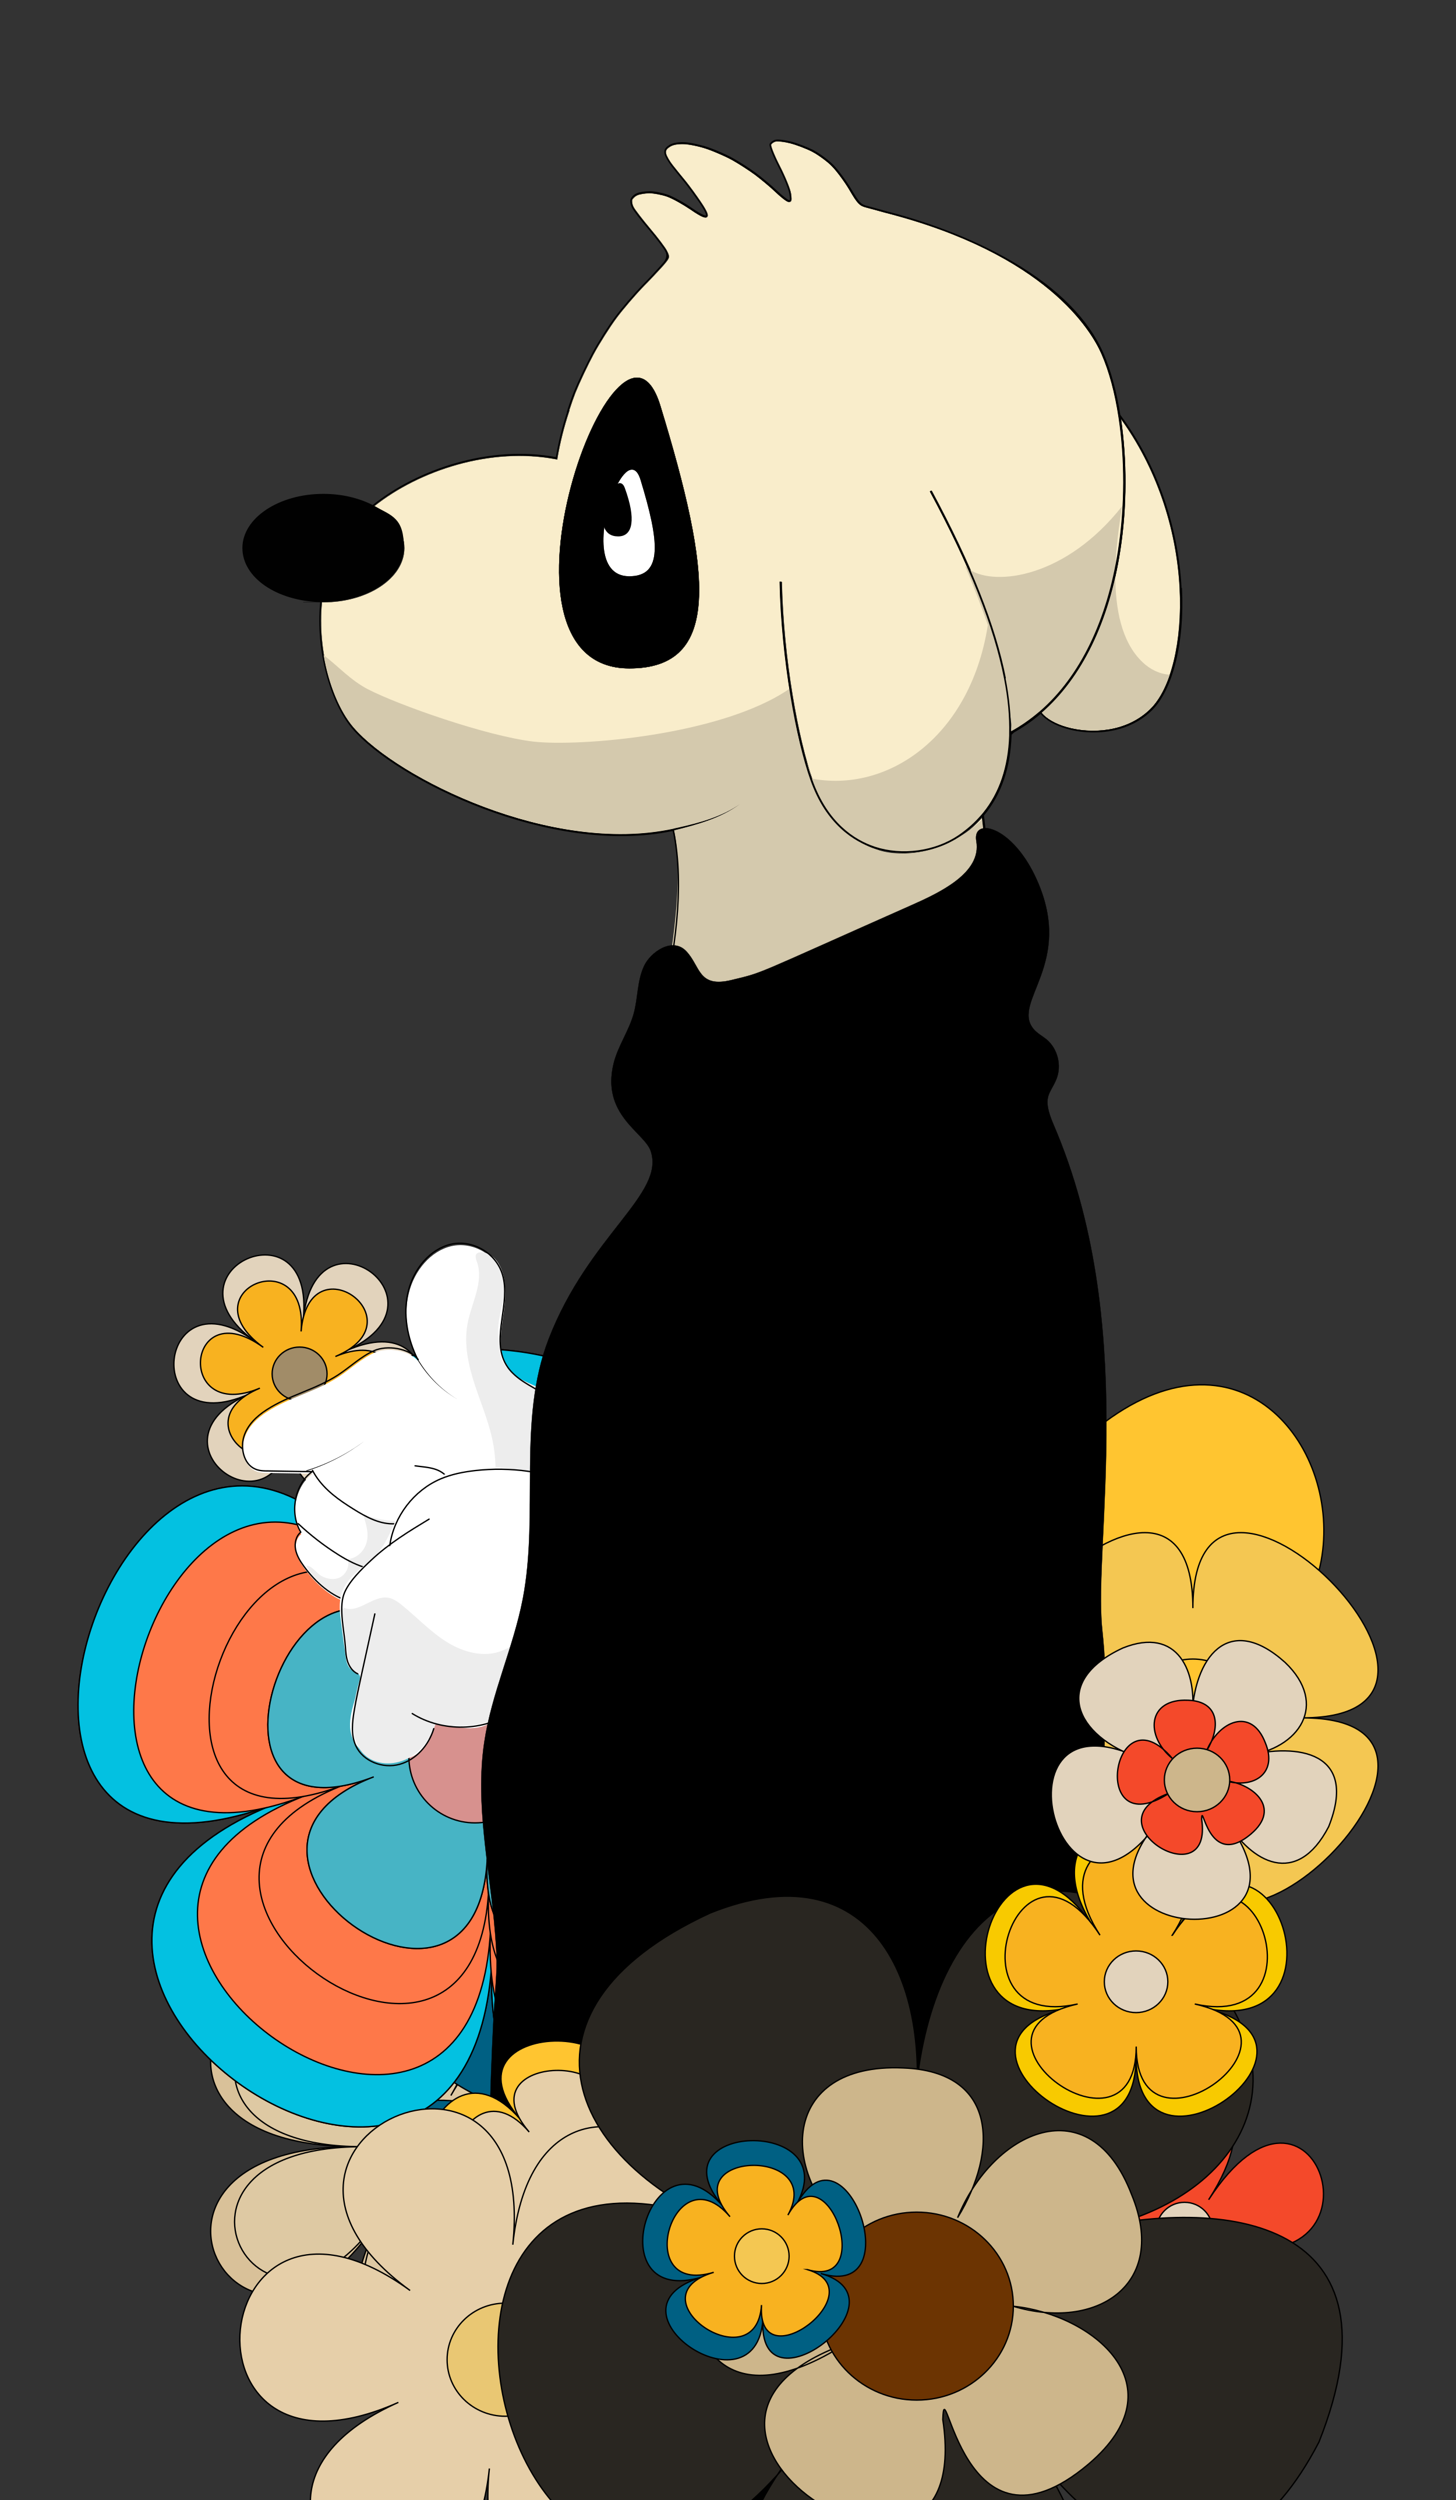 <?xml version="1.0" encoding="UTF-8"?> <svg xmlns="http://www.w3.org/2000/svg" id="Layer_1" version="1.1" viewBox="0 0 1081.8 1856.8"><rect x="0" y="0" width="1081.8" height="1856.8" fill="#333333" stroke="none"/><defs><style> .st0 { fill: #f28197; } .st0, .st1, .st2, .st3, .st4, .st5, .st6, .st7, .st8, .st9, .st10, .st11, .st12, .st13, .st14, .st15, .st16, .st17, .st18, .st19, .st20, .st21, .st22, .st23, .st24, .st25, .st26, .st27, .st28, .st29, .st30, .st31, .st32, .st33, .st34, .st35, .st36, .st37 { stroke: #000; } .st0, .st1, .st2, .st3, .st4, .st5, .st7, .st9, .st10, .st38, .st11, .st12, .st13, .st14, .st16, .st17, .st18, .st19, .st20, .st21, .st22, .st23, .st24, .st25, .st26, .st28, .st29, .st30, .st31, .st32, .st33, .st34, .st35, .st36, .st37 { stroke-miterlimit: 10; } .st0, .st3, .st4, .st9, .st10, .st11, .st13, .st14, .st16, .st17, .st18, .st23, .st24, .st25, .st26, .st32, .st35, .st36, .st37 { fill-rule: evenodd; } .st1 { fill: #cdb68b; } .st2, .st35 { fill: #a18c68; } .st39 { fill: #010101; } .st3 { fill: #e6cfa9; } .st4 { fill: #006083; } .st5 { fill: #e9c773; } .st6, .st7, .st26 { fill: #f8b220; } .st6, .st8, .st27 { stroke-miterlimit: 10; } .st8, .st10 { fill: #f8ca00; } .st9, .st27, .st28 { fill: #e2d3bc; } .st38 { stroke: #020202; } .st38, .st29 { stroke-width: .2px; } .st11, .st12 { fill: #d9c199; } .st13 { fill: #fe7849; } .st14, .st22 { fill: #ffc530; } .st15 { fill: none; stroke-linecap: round; stroke-linejoin: round; } .st16 { fill: #c38b08; } .st40 { fill: #d4c9ad; } .st17, .st19 { fill: #f4492a; } .st18, .st31 { fill: #f4c752; } .st41 { fill: #fff; } .st20, .st32 { fill: #e0e1d9; } .st21, .st37 { fill: #292621; } .st23 { fill: #dec9a3; } .st24 { fill: #03c1e1; } .st25 { fill: #01aa80; } .st29 { fill: #f9edcb; } .st30 { fill: #47b4c5; } .st33 { fill: #6c3402; } .st34 { fill: #d7918e; } .st42 { fill: #ededed; } .st36 { fill: #03b5cf; } </style></defs><g><path class="st11" d="M337.8,1551.5c100.5-174-149.9-174-49.5,0-100.5-174-225.6,42.8-24.7,42.8-200.9,0-75.7,216.8,24.7,42.8-100.5,174,149.9,174,49.5,0,100.5,174,225.6-42.8,24.7-42.8,200.9,0,75.7-216.8-24.7-42.8Z"></path><path class="st23" d="M335,1556.4c89-154.2-132.9-154.2-43.9,0-89-154.2-200,38-21.9,38-178.1,0-67.1,192.2,21.9,38-89,154.2,132.9,154.2,43.9,0,89,154.2,200-38,21.9-38,178.1,0,67.1-192.2-21.9-38Z"></path><circle class="st5" cx="313" cy="1594.3" r="27.1"></circle></g><g><path class="st9" d="M257.3,1003.2c81.5-36.3-22.7-112-32-23.3,9.3-88.8-108.4-36.4-36.2,16.1-72.2-52.5-85.7,75.7-4.1,39.4-81.5,36.3,22.7,112,32,23.3-9.3,88.8,108.4,36.4,36.2-16.1,72.2,52.5,85.7-75.7,4.1-39.4h0Z"></path><path class="st26" d="M249.2,1007.5c63.3-26.6-19.8-86.9-25.5-18.6,5.7-68.4-85.6-30.1-28.1,11.8-57.6-41.8-65.8,56.9-2.5,30.3-63.3,26.6,19.8,86.9,25.5,18.6-5.7,68.4,85.6,30.1,28.1-11.8,57.6,41.8,65.8-56.9,2.5-30.3h0Z"></path><ellipse class="st2" cx="222.6" cy="1020.4" rx="20.4" ry="19.9"></ellipse></g><g><path class="st14" d="M463.1,1153.8c-124.6-191.7-218.9,98.5-17.3,53.2-201.6,45.3,45.3,224.6,45.3,32.9,0,191.7,246.9,12.4,45.3-32.9,201.6,45.3,107.3-244.9-17.3-53.2,124.6-191.7-180.5-191.7-56,0h0Z"></path><path class="st11" d="M467,1157.8c-107.1-164.9-188.2,84.7-14.9,45.8-173.4,38.9,38.9,193.2,38.9,28.3,0,164.9,212.3,10.6,38.9-28.3,173.4,38.9,92.3-210.6-14.9-45.8,107.1-164.9-155.3-164.9-48.1,0h.1Z"></path><circle class="st12" cx="491.1" cy="1189.9" r="33.1"></circle></g><g><path class="st16" d="M542.2,1763.1c0-122.1-206.8,28.2-78.4,57-128.3-28.8-49.4,214.3,30,92.2-79.3,122.1,176.3,122.1,96.9,0,79.3,122.1,158.3-121,30-92.2,128.3-28.8-78.4-179.1-78.4-57h0Z"></path><path class="st14" d="M542.2,1763.1c0-122.1-206.8,28.2-78.4,57-128.3-28.8-49.4,214.3,30,92.2-79.3,122.1,176.3,122.1,96.9,0,79.3,122.1,158.3-121,30-92.2,128.3-28.8-78.4-179.1-78.4-57h0Z"></path><path class="st32" d="M542.2,1775.4c0-105.2-178.3,24.3-67.6,49.1-110.6-24.8-42.6,184.7,25.8,79.5-68.4,105.2,152,105.2,83.6,0,68.4,105.2,136.5-104.3,25.8-79.5,110.6-24.8-67.6-154.4-67.6-49.1Z"></path><path class="st14" d="M542.2,1792c0-82.4-139.6,19-53,38.5-86.6-19.5-33.3,144.7,20.2,62.2-53.6,82.4,119,82.4,65.5,0,53.6,82.4,106.9-81.7,20.2-62.2,86.6-19.5-53-120.9-53-38.5h0Z"></path><path class="st37" d="M542.2,1804.9c0-64.7-109.5,14.9-41.5,30.2-68-15.3-26.1,113.5,15.9,48.8-42,64.7,93.4,64.7,51.4,0,42,64.7,83.9-64.1,15.9-48.8,68-15.3-41.5-94.8-41.5-30.2h-.2Z"></path><circle class="st33" cx="542.2" cy="1856.2" r="24.2"></circle></g><g><path class="st9" d="M499.5,1380.3c148.6-148.6,148.6,188,0,39.5,148.6,148.6-188,148.6-39.5,0-148.6,148.6-148.6-188,0-39.5-148.6-148.6,188-148.6,39.5,0Z"></path><path class="st0" d="M496.4,1383.4c125.4-125.4,125.4,158.8,0,33.3,125.4,125.4-158.8,125.4-33.3,0-125.4,125.4-125.4-158.8,0-33.3-125.4-125.4,158.8-125.4,33.3,0Z"></path><ellipse class="st8" cx="479.7" cy="1400.1" rx="31.1" ry="30.2" transform="translate(-849.5 749.3) rotate(-45)"></ellipse><ellipse class="st27" cx="479.7" cy="1400.1" rx="22.9" ry="22.2" transform="translate(-849.5 749.3) rotate(-45)"></ellipse></g><g><path class="st4" d="M399,1573.2c-381-110.6,395.8,518.5,142.5,115.4,253.3,403.1,409.7-584.2,28.7-181.1,381-403.1-552.2-44.9-171.2,65.7Z"></path><circle class="st7" cx="503.3" cy="1576.2" r="103.7"></circle></g><g><path class="st14" d="M637.6,1148.9c-226.6-348.6-398,179.1-31.5,96.8-366.6,82.3,82.3,408.5,82.3,59.8,0,348.6,448.9,22.5,82.3-59.8,366.6,82.3,195.1-445.4-31.5-96.8,226.6-348.6-328.3-348.6-101.8,0h.2Z"></path><circle class="st33" cx="688.5" cy="1214.5" r="60.2"></circle></g><g><path class="st35" d="M891.8,1333.6c21.1-42.9-49.7-71.5-66.6-27.5-26.6-39.7-86.7,7.3-57.2,43.9-47.7,3.2-37,78.7,9.5,71.5-21.1,42.9,49.7,71.5,66.6,27.5,26.6,39.7,86.7-7.3,57.2-43.9,47.7-3.2,37-78.7-9.5-71.5Z"></path><ellipse class="st6" cx="834.6" cy="1377.5" rx="26.7" ry="26" transform="translate(-729.6 993.6) rotate(-45)"></ellipse></g><g><path class="st18" d="M804.8,1275.9c-163.1,0,81.5-244.6,81.5-81.5,0-163.1,244.6,81.5,81.5,81.5,163.1,0-81.5,244.6-81.5,81.5,0,163.1-244.6-81.5-81.5-81.5Z"></path><circle class="st22" cx="886.3" cy="1275.9" r="43.7"></circle></g><path class="st25" d="M463.9,1152c145.5-200.3-372.9-200.3-196.6,0-176.2-200.3-336.4,292.7-60.8,187-275.7,105.7,143.7,410.4,159.1,115.6-15.4,294.8,404-9.9,159.1-115.6,244.9,105.7,84.8-387.3-60.8-187h0Z"></path><path class="st24" d="M463.9,1152c145.5-200.3-372.9-200.3-196.6,0-176.2-200.3-336.4,292.7-60.8,187-275.7,105.7,143.7,410.4,159.1,115.6-15.4,294.8,404-9.9,159.1-115.6,244.9,105.7,84.8-387.3-60.8-187h0Z"></path><path class="st13" d="M449.3,1172.2c125.4-172.7-321.4-172.7-169.5,0-151.9-172.7-290,252.3-52.4,161.2-237.6,91.1,123.9,353.8,137.1,99.6-13.2,254.2,348.3-8.5,137.1-99.6,211.1,91.1,73.1-333.9-52.4-161.2h0Z"></path><path class="st13" d="M429.4,1199.4c98.2-135.2-251.7-135.2-132.7,0-119-135.2-227.1,197.6-41,126.2-186.1,71.4,97,277.1,107.4,78-10.4,199,272.7-6.7,107.4-78,165.4,71.4,57.2-261.5-41-126.2h-.1Z"></path><g><path class="st36" d="M414,1220.6c77.1-106.1-197.5-106.1-104.1,0-93.4-106.1-178.2,155.1-32.2,99.1-146,56,76.1,217.4,84.3,61.2-8.1,156.2,214-5.2,84.3-61.2,129.7,56,44.9-205.1-32.2-99.1h0Z"></path><path class="st30" d="M414,1220.6c77.1-106.1-197.5-106.1-104.1,0-93.4-106.1-178.2,155.1-32.2,99.1-146,56,76.1,217.4,84.3,61.2-8.1,156.2,214-5.2,84.3-61.2,129.7,56,44.9-205.1-32.2-99.1h0Z"></path></g><circle class="st34" cx="352.9" cy="1304.8" r="49.1"></circle><g><g><path class="st41" d="M310.8,1011.1c-7.7-15.3-11.2-33.6-7.1-50.4,4-16.9,16.3-31.7,31.9-35.2s33.4,6.2,38.2,22.8c6.1,21-8,45.8,1.7,65,5.1,10.1,15.4,15.4,24.7,20.8,11,6.4,17.4,12,20.2,25.4,9.8.2,18.5,8.1,22.7,17.8,4.2,9.7,4.6,20.9,3.7,31.6-1,11.7-3.6,23.5-8.8,33.8-6.2,12.3-16.3,22.5-28.4,27.3-19.7,8-37.5-4.6-57.4-3.1-4.6.4-9.2,1.3-13.8,1.8-7,.8-14.2.6-21.1,2.2-9.9,2.2-18.8,7.7-27.6,13.2-4.3,2.7-9.9,7.9-14.8,9.1-4.1,1-10.3-1.1-14.2-2.1-13.9-3.7-25.7-14.1-34.7-26.4-2.7-3.7-5.2-7.8-6.1-12.4-.9-4.6.3-10,3.9-12.8-8.6-14.2-4.6-35.7,8.5-45-10.5,0-21.9-.4-32.3-.5-3.6,0-7.4,0-10.7-1.7-7.7-3.7-10.5-15-7.8-23.8s9.6-15.2,16.9-19.9c16.7-10.9,36.4-15,53.1-25.9,9-5.9,17-13.7,26.7-18s25.8-2,32.8,6.5h-.2Z"></path><path class="st42" d="M238.4,1170.3c4.4,2.5,9.8,3.5,14.3,1.2,4.5-2.3,7.4-8.5,5.5-13.5,6.6-.4,12.6-5.8,14.3-12.8,1.7-6.9-.7-14-2.9-20.7,9.1,3.8,19,5.5,28.8,5,3-.2,6.3-.4,8.6,1.6,2.9,2.5,3,7.2,2.6,11.3-.5,5-1.4,9.9-2.7,14.6-.5,1.9-1.2,3.9-2.6,5.2-1.5,1.3-3.6,1.6-4.9,3.1-1.5,1.8-1.3,4.6-1.5,7-.5,6.8-5,12.7-10.6,15.8-5.6,3.1-12,3.6-18.2,2.9-11.3-1.3-22.2-6.6-30.7-14.9-3.8-3.7-8.4-8.2-10.8-13.1,3.3-.9,7.8,5.5,10.9,7.3h0Z"></path><path class="st42" d="M370.2,938.1c-2.9-4.6-7.2-7.9-12.9-8-1.1,0-2.4.2-3.2,1.1-1.4,1.6-.4,4.2.3,6.2,5.2,14.7-4.1,30.3-7,45.7s.7,31.3,5.6,46.1c4.9,14.8,11.1,29.1,13.7,44.6,4.1,24.6.2,53.4-19.1,68.7-9.7,7.7-20.8,13.2-32.5,16.2-3.9,1-7.8,1.7-11.7,2.9-1.1.3-2.2.7-2.9,1.7-.6.8-.7,1.9-.8,3-.4,3.3-2.3,7.5,2.1,8.9,3.6,1.1,9.5-2.3,13.2-3.1,5.6-1.3,11.3-2.3,17.1-3.2,11.7-1.7,23.5-2.4,35.2-2.1,3.6,0,6.8.5,10.1,2,3.3,1.6,6.5,3.2,10.2,3.4,5.4.2,10.7-1.5,15.8-3.1,3.9-1.3,8.2-1.8,12-3.1,3.9-1.4,6.8-5,10.2-7.4,3.4-2.7,6.6-5.9,9-9.7,5.1-8.2,5.8-17.9,9.1-26.8,3.5-9.6,3.6-19.9,3.1-30.3-.5-9.8-2.5-20.3-9.3-26.7-4.9-4.6-11.5-6.3-17.9-7.5,1.4-8.7-4.1-17.1-10.8-22-6.7-4.9-14.6-7.3-21.8-11.3-7.2-4-14-10.4-15.4-19.1-1.3-8.7-2.2-16.3-.8-24.9,1.2-7.5,3.7-14.8,4.2-22.4.4-6.3-1.1-13.9-4.6-19.5l-.2-.3Z"></path><path class="st15" d="M310.4,1009.7c-7.7-15.3-11.2-33.6-7.1-50.4,4-16.9,16.3-31.7,31.9-35.2s33.4,6.2,38.2,22.8c6.1,21-8,45.8,1.7,65,5.1,10.1,15.4,15.4,24.7,20.8,11,6.4,17.4,12,20.2,25.4,9.8.2,18.5,8.1,22.7,17.8,4.2,9.7,4.6,20.9,3.7,31.6-1,11.7-3.6,23.5-8.8,33.8-5.3,10.6-12.1,20.8-20.6,28.5-4,3.6-8.7,6.9-13.9,7.3-7.1.6-13.5-4-20.1-6.7-10.5-4.3-22-4.2-33.1-2.9-9.6,1-19.2,2.9-28.6,5.3-7.1,1.8-15.5,1.8-22.1,5.5-6.8,3.9-10.5,9.7-18.7,11.7-6.6,1.6-13.6,1.4-20.1-.4-13.9-3.7-25.7-14.1-34.7-26.4-2.7-3.7-5.2-7.8-6.1-12.4-.9-4.6.3-10,3.9-12.8-8.6-14.2-4.6-35.7,8.5-45-10.5,0-21.9-.4-32.3-.5-3.6,0-7.4,0-10.7-1.7-7.7-3.7-10.5-15-7.8-23.8s9.6-15.2,16.9-19.9c16.7-10.9,36.4-15,53.1-25.9,9-5.9,17-13.7,26.7-18s25.8-2,32.8,6.5h-.3Z"></path><path class="st15" d="M232.2,1092.1c6,11.5,16.1,19.5,26.3,26.1,10.2,6.6,20.4,12.8,31.1,13.5,7.7.5,15.4-1.1,22.9-2.8,3.5-.8,7.1-1.5,10.6-2.3,2.7-.6,5.5-1.2,7.9-2.8,7.3-4.8,7.3-15.5,3.6-22.9-5.4-11-16-10.8-26.2-12.2"></path><path class="st15" d="M221.6,1131.7c9.2,8.6,19.1,16.3,29.6,22.9,14.7,9.3,28.6,14.2,45.9,11,1.8-.3,3.7-.8,5.2-2.1,1.7-1.4,2.5-3.6,3.2-5.8,2.1-7,8.3-19.5.4-26.6"></path><path class="st15" d="M298,1179.1c.7-3,.6-3.3,1.2-6.3.6-2.7-.1-4.3-.8-7"></path><path d="M227.6,1092.1c15.7-4.7,30.4-12.3,43.6-22.1-13,9.9-27.8,17.7-43.4,22.6-.3,0-.5-.4-.1-.5h-.1Z"></path><path d="M309,1006.8c7.3,13.3,17.8,24.8,30.9,32.5-13.3-7.6-24-18.9-31.4-32.2-.2-.3.3-.5.4-.2h.1Z"></path><path d="M409.8,1051.8c-.5,10-3.7,19.5-6.8,28.9,2.9-9.4,6-19,6.3-28.9,0-.3.5-.3.5,0h0Z"></path><path d="M371,1165c7.2-6.5,13.4-14.2,18.3-22.6-4.8,8.5-10.8,16.3-18,23-.2.2-.6-.2-.3-.4h0Z"></path></g><g><path class="st41" d="M375.9,1271.6c-3.9,2.1-7,5.3-10.8,7.7-12.8,8-29.5,3.3-43.8-1.7-.7,6.8-1.5,13.9-5.5,19.5-4.5,6.4-12.4,9.5-20.2,10.4-13.4,1.6-28.7-4.1-33.7-16.5-5.5-13.7,2.9-28.5,5.5-43,.2-1.1.4-2.3,0-3.3-.9-2.5-4.1-3-6.3-4.6-3.1-2.2-3.9-6.5-4.4-10.3-1.1-8-2.1-16-3.2-23.9-1-7.6-2-15.6.4-22.8,2.5-7.6,8.5-13.6,14.6-18.7,4.2-3.5,8.6-6.8,12.1-10.9,8.5-9.7,11.6-22.8,18.5-33.7,12.1-19,35-29.2,57.5-30.3,22.5-1.1,44.6,5.9,65.2,15.1,2.9,1.3,5.8,2.7,7.8,5.1,5.5,6.5,1.8,16.3-1.6,24-14.7,33.2-20.8,70.1-17.8,106.3.7,8,4.1,31-7.3,34.2-3.7,1-8-2.7-11.4-3.6-5.3-1.5-10.9-1.6-15.9,1.1h.3Z"></path><path class="st42" d="M255.6,1194.1c10.7,4.6,21.6-9.5,33.1-7.4,3.6.7,6.7,2.9,9.6,5.2,11.3,9.1,21.3,19.9,33.6,27.6,12.3,7.7,28,12,41.4,6.4,4.4-1.8,9-4.7,13.4-3,4.1,1.5,5.9,6.2,7.3,10.3,3,9.2,5.7,19.9.5,28-2.3,3.7-6,6.3-9.8,8.5-18.2,10.8-40.3,14.7-61.1,10.9-3.4,9.8-9.6,18.9-18.5,24.3s-20.6,6.6-29.7,1.7c-20.6-11.1-12.4-46.6-6.6-64.1-3,.8-6.2-1.2-7.9-3.9-1.6-2.7-2.1-5.9-2.5-9-1.4-11.4-2.9-22.9-4.3-34.3"></path><path class="st15" d="M429.9,1102.7c-24.2-9.7-50.7-13.4-76.6-10.5-8.9,1-17.7,2.7-25.9,6.2-20,8.5-34.8,28-37.8,49.5"></path><path class="st15" d="M318.8,1128.3c-14.9,9-29.9,18.2-42.6,30.1-7.1,6.6-17.6,16.6-20.8,26-3.6,10.7.4,27,1.2,38.3.3,3.9.5,7.9,1.8,11.7,1.3,3.7,3.8,7.2,7.4,8.8"></path><path class="st15" d="M278.5,1198.7c-3.3,15-6.6,30.1-9.9,45.1-1.9,8.8-3.9,17.7-5.4,26.6-1.5,8.8-2.5,18.2,1.2,26.3,5.4,11.6,20.1,17.1,32.5,13.7,12.3-3.4,21.7-14.2,25.4-26.5"></path><path class="st15" d="M306.3,1272.7c22.4,14,53.2,13.4,75-1.6,2-1.4,4.7-2.9,6.7-1.5"></path></g><g><g><g><path class="st29" d="M876.5,436.8c-2.4-45.7-17.9-90.2-43.7-125.8,4.5,30.4,4.6,65.4-.5,97.8-8.2,52.9-28.7,94.6-58.5,120.6,3.6,4.4,10.3,8.3,18.8,10.7,17.2,4.9,43.8,4.4,61.9-13.3,15.5-15,24.1-50.4,22-90Z"></path><path class="st29" d="M831,408.6c5.1-32.8,5-68.2.3-98.8-2.7-17.8-7-33.9-12.7-46.9-7.4-16.9-40.9-74.3-161-105-6.8-1.9-12.4-3.4-14.3-3.9-4.5-1.2-6.1-2.9-11.8-12.6-3.5-6-9.4-14-13.1-17.8-.9-.9-1.9-1.8-3-2.8-3.8-3.2-8.6-6.5-11.9-8.2-4.5-2.3-11.8-5.1-16.3-6.2-4.8-1.2-9.5-1.7-10.9-1.3-1.6.4-3.1,1.6-3.4,2.4-.2.9,1.9,6.9,6.5,15.9,4.1,8,7.8,17.1,8.3,20.4.5,3.5.6,5.1-.2,5.8-.5.5-1.3.4-1.8.3-1.5-.3-6-4.1-9.5-7.4-4-3.8-10.9-9.5-15.4-12.9-4.6-3.4-12.1-8.2-16.8-10.8-3-1.7-7.9-3.9-12.7-5.9-2.3-.9-4.3-1.7-6-2.3-5.6-1.9-13.4-3.5-17.3-3.6-4.8-.1-8.1.5-10.4,2.1-2.5,1.6-3.1,2.8-2.7,5,.3,1.7,2.6,5.7,4.9,8.6,2.4,3.1,6.6,8.3,9.4,11.6,1.3,1.6,3.3,4.2,5.8,7.6,2.2,3.1,4.1,5.7,5.5,7.8,5.8,8.5,5.8,10.5,4.9,11.4-1.1,1.1-3.6.5-12.4-5.6-5.6-3.8-13.3-8.1-17.3-9.5-4-1.4-9.8-2.5-13.1-2.5s-7.3.7-9.1,1.5c-1.7.8-3.4,2.4-3.8,3.5-.3,1,0,3.6,1.2,5.6,1.1,2,6.5,9,12.1,15.7,5.7,6.7,11.3,14.1,12.5,16.5,2.3,4.6,2.1,5.1-1.8,9.8-1.4,1.7-4.8,5.3-9,9.8-2.1,2.2-4.3,4.5-6.4,6.6-6.3,6.5-15.4,17.1-20.3,23.7-4.9,6.6-12.5,18.6-16.9,26.7-4.4,8.2-10.5,21.1-13.6,28.8-1.3,3.3-2.9,7.9-4.6,13.1h.2l-.3.9c-3.8,11.4-6.7,23.1-8.7,34.8v.7c-.1,0-.8-.1-.8-.1-48.9-9.4-102,8.4-135.2,34.8,13.6,7.4,22.3,18.6,22.3,31.2,0,22.2-27,40.2-60.2,40.2s-.7,0-1,0c-3.7,36.7,8.1,75.1,23.7,93.3,32.3,37.5,146.8,94.6,237.3,75.3h0c1.4-.3,2.9-.6,4.3-1,16-3.6,32.1-8,45.7-17.5,0,0,0,0,0,0,0,0,0,0,0,0,0,0,0,0,0,0-14.4,10.6-32,15.4-49.1,19.6,17.9,84.9-34.1,207.5-20.1,173.9-2.6,6.3-4.9,11.9-6.5,16.4,21.4,4.8,82.9,4.7,141-.4,71.5-6.2,117.4-17.6,126.1-31.3,5.6-8.9-4.6-107.7-11.8-168.5-4.8,5.5-10.4,10.4-16.8,14.7-11.7,7.9-26.3,12-40.9,12s-15.1-1.1-22.1-3.4c-15.2-5-35.8-17.9-47.5-50.6-10.6-29.7-21.8-89.9-23-147.5h.7s.7,0,.7,0c1.2,57.5,12.4,117.5,22.9,147.1,11.5,32.2,31.7,44.9,46.6,49.8,20.1,6.6,44.4,3.3,61.8-8.4,6.6-4.5,12.4-9.6,17.3-15.4.2-.2.4-.5.6-.7.2-.2.4-.5.6-.7,12-15,18.5-34.1,19.4-57.3,0-.3,0-.5,0-.8s0-.5,0-.8c.3-12.5-.9-26.1-3.8-40.8-7.5-38.7-25.6-84.2-55.2-139.1,0,0,0,0,0,0l.6-.3h0s.6-.3.6-.3c29.7,55.1,47.8,100.8,55.4,139.6,2.8,14.2,4.1,27.4,3.9,39.6,7.3-4,14.2-8.8,20.7-14.3.2-.1.4-.3.5-.4.2-.1.3-.3.5-.4,29.6-25.7,49.8-67.2,58-119.7ZM467.6,496.4c-115.5,0-7.7-295.4,23-195.1,38,124.2,46.1,195.1-23,195.1Z"></path><path class="st29" d="M467.5,428c-24.6,0-21.6-36.6-12.5-60.1,3.4-8.7,7.6-15.6,11.5-18.1,3.7-2.3,7.1-.8,9.4,6.6,13.9,45.6,16.9,71.6-8.4,71.6Z"></path><path class="st29" d="M464.8,365.1c-.5-1.4-1.1-2.4-1.8-3-4.3-3.8-11.4,7-13.8,18.1-2.2,10.2-.5,20.7,10.6,20.7s13.3-13,5-35.8Z"></path><g><path class="st40" d="M240.4,486.7c3.8,22.3,12.2,42,22.2,53.5,16.8,19.6,56.2,44.6,102.8,61.2.3,0,.5.2.8.3,42.2,14.7,90.3,23.1,132.7,14,0,.2,0-.2,0,0,.3,0,.7-.1,1-.2h0c1.4-.3,2.9-.6,4.3-1,16-3.6,32.1-8,45.7-17.5-7.2,5.3-15.2,9.2-23.5,12.2-8.3,3-17,5.3-25.6,7.4,7.9,37.3-2.9,95.2-7,122.2h0c.6.8,1.3,1.8,2,2.7,40.9,9.9,209.1-61.2,229.4-93.3,3.6-5.7,5.8-13.1,6.7-20.4h0c-.8-6.6-1.5-13-2.2-19.1-5.8,5.6-12.5,10.4-19.6,14.4,0,0,0,0,0,0-5.8,3.2-12,5.8-18.3,7.7,0,0,0,0,0,0-16.7,4.9-34.4,4.5-49.6-3.7-.4-.2-.7-.4-1.1-.6h0c-2.9-1.7-5.6-3.7-8.3-5.9,0,0,0,0,0,0-1.1-.9-2.1-1.9-3.1-2.9-10.1-9.9-15.7-11.4-22.5-26.6-1.4-3-5.5-18.7-6.7-21.8h0c-1.8-4.5-3.5-9-5-13.5,0,0,0,0,0,0-4.6-13.3-6-33.2-8.8-44.3-50.5,34.9-157.2,43.2-190.4,39.3-35.3-4.2-100.3-27.2-122.8-38.8-13-6.7-22-17-32.9-25.3Z"></path><path class="st40" d="M750.3,542c-1.6,103.2-116.9,124.5-148.4,36,57,11.8,120.7-30.8,132.6-117.4,9.5,26.2,16.3,53.6,15.9,81.4Z"></path><path class="st40" d="M773.8,529.1c3.6,4.4,10.3,8.3,18.8,10.7,17.2,4.9,43.8,4.4,61.9-13.3,5.9-5.8,10.9-14.5,14.6-25.4-7.5-.4-14.7-4-20.1-9.2-16-15.1-20.3-40.2-20.3-64.2-9.8,43.8-28.7,78.6-54.9,101.3Z"></path><path class="st40" d="M716.6,419.2c7.2,17.1,12.8,31.9,17.3,44.8,7.1,20.6,11.1,36,13.5,47.4,1.3,6.4,2.1,11.5,2.7,15.6h0c.6,4.7.9,7.9,1.2,10,.8,5.6-4.4,13.6,16-4.2,1.5-1.3-1.2-.5,0,0,1.6-1.2,3.2-2.5,4.7-3.8.2-.1.4-.3.5-.4s.3-.3.5-.4c27.2-23.7,46.6-60.7,55.8-107.4h0c.6-17.7,3.3-34.2,4.9-44.8-41.9,53.1-93.8,59.3-112.8,47.4-.8-.5-1.5-1-2.1-1.5-.6-.5-1.1-1-1.6-1.5l-.6-1Z"></path></g><path class="st39" d="M877.9,436.7c-2.5-46.8-18.7-92.5-45.5-128.6-2.8-17.3-7-33-12.5-45.7-11.1-25.3-33.6-48.1-66.9-67.7-33.9-20-70.4-31.7-95-38-6.7-1.9-12.4-3.4-14.3-3.9-4.1-1.1-5.4-2.6-11-12-3.6-6.1-9.6-14.2-13.3-18.1-.9-.9-1.9-1.9-3.1-2.9-3.9-3.3-8.7-6.6-12.1-8.4-4.6-2.3-12-5.1-16.6-6.3-4.1-1-9.5-1.8-11.5-1.3-1.9.5-3.8,1.9-4.3,3.2-.7,1.8,3.8,11.5,6.6,17,4,7.7,7.7,16.9,8.1,20,.2,1.2.6,4.3.2,4.6,0,0,0,0-.6,0-.9-.2-4.8-3.2-8.9-7.1-4-3.8-11-9.6-15.5-13-4.6-3.4-12.2-8.3-16.9-10.9-3-1.7-8-4-12.8-6-2.3-.9-4.3-1.7-6.1-2.3-5.8-1.9-13.7-3.6-17.7-3.7-5.1-.1-8.6.6-11.2,2.3-2.9,1.9-3.8,3.6-3.3,6.3.4,1.9,2.7,6,5.2,9.2,2.4,3.1,6.6,8.3,9.4,11.7,1.3,1.6,3.3,4.2,5.7,7.5,2.2,3.1,4.1,5.7,5.5,7.7,5.9,8.7,5.1,9.7,5,9.7-.2.1-1.7.5-10.7-5.7-5.6-3.9-13.5-8.2-17.6-9.7-4.1-1.4-10.1-2.6-13.5-2.6s-7.7.7-9.7,1.6c-2.1.9-4,2.9-4.5,4.4-.5,1.5,0,4.4,1.3,6.7,1.1,2.1,6.6,9.2,12.3,15.9,5.6,6.6,11.1,13.9,12.3,16.3q2,3.9-1.7,8.3c-1.4,1.6-4.7,5.3-8.9,9.8-2.1,2.2-4.2,4.4-6.4,6.6-6.3,6.5-15.5,17.2-20.4,23.8-5,6.6-12.6,18.7-17,26.9-4.4,8.2-10.6,21.2-13.7,28.9-1.4,3.5-3.2,8.5-4.9,14l-.3.9h.2c-3.6,11-6.4,22.2-8.3,33.4-49.3-9.2-102.7,8.9-136.1,35.6-10.2-5.2-22.9-8.3-36.6-8.3-33.2,0-60.2,18-60.2,40.2s25.7,39.3,57.8,40.2c-3.7,37,8.2,75.8,24,94.2,32.4,37.7,147.1,94.9,237.9,75.8,17.8,84.5-34.1,206.9-20.1,173.1-2.8,6.7-5.2,12.5-6.7,17.2l-.2.7.7.2c10.3,2.5,30.7,3.7,55.8,3.7s56.5-1.3,86.4-3.9c34-3,114.5-12,127.1-31.9,6-9.4-4.5-109.8-11.7-170.6,12.9-15.5,19.8-35.5,20.5-60h0l2-1.8c6.9-3.9,13.4-8.4,19.6-13.7,3.8,4.6,10.6,8.6,19.5,11.1,5.8,1.7,12.7,2.7,19.9,2.7,14.6,0,30.8-4.2,43.2-16.3,15.7-15.3,24.5-51,22.4-91ZM792.7,540.1c-8.5-2.4-15.2-6.3-18.8-10.7,29.9-26,50.3-67.7,58.5-120.6,5-32.4,5-67.4.5-97.8,25.8,35.6,41.3,80.2,43.7,125.8,2.1,39.6-6.5,75-22,90-18.1,17.6-44.7,18.2-61.9,13.3ZM747.4,503.9c-7.6-38.8-25.7-84.4-55.4-139.6l-.6.3h0s-.6.3-.6.3c0,0,0,0,0,0,29.6,55,47.7,100.5,55.2,139.1,2.9,14.7,4.1,28.4,3.8,40.8,0,.3,0,.5,0,.8s0,.5,0,.8c-.8,23.2-7.3,42.4-19.4,57.3-.2.2-.4.5-.6.7-.2.3-.4.5-.6.7-4.9,5.8-10.7,10.9-17.3,15.4-17.4,11.7-41.7,15-61.8,8.4-14.9-4.9-35.2-17.6-46.6-49.8-10.5-29.6-21.8-89.6-22.9-147.1h-.7s-.7,0-.7,0c1.2,57.6,12.4,117.8,23,147.5,11.6,32.7,32.2,45.6,47.5,50.6,7,2.3,14.6,3.4,22.1,3.4,14.5,0,29.2-4.1,40.9-12,6.4-4.3,12-9.2,16.8-14.7,7.2,60.8,17.5,159.6,11.8,168.5-8.7,13.7-54.6,25-126.1,31.3-58.1,5.1-119.7,5.2-141,.4,1.5-4.6,3.8-10.1,6.5-16.4-14,33.6,38-89,20.1-173.9,17.1-4.2,34.7-9,49.1-19.6,0,0,0,0,0,0,0,0,0,0,0,0,0,0,0,0,0,0-13.6,9.5-29.7,13.9-45.7,17.5-1.4.3-2.9.6-4.3,1h0c-90.4,19.4-205-37.7-237.3-75.2-15.7-18.2-27.5-56.6-23.7-93.3.3,0,.7,0,1,0,33.2,0,60.2-18,60.2-40.2s-8.7-23.8-22.3-31.2c33.2-26.4,86.4-44.2,135.2-34.8h.7c0,.1.1-.5.1-.5,2-11.7,4.9-23.4,8.7-34.8l.3-.9h-.2c1.7-5.2,3.3-9.8,4.6-13.1,3.1-7.7,9.2-20.6,13.6-28.8,4.4-8.1,12-20.1,16.9-26.7,4.9-6.6,14.1-17.2,20.3-23.7,2.1-2.2,4.3-4.5,6.4-6.6,4.2-4.5,7.6-8.2,9-9.8,3.9-4.7,4.2-5.1,1.8-9.8-1.2-2.4-6.8-9.8-12.5-16.5-5.6-6.6-11.1-13.7-12.1-15.7-1.1-2.1-1.5-4.6-1.2-5.6.4-1.1,2.1-2.8,3.8-3.5,1.8-.8,5.9-1.5,9.1-1.5s9.1,1.1,13.1,2.5c4,1.4,11.7,5.7,17.3,9.5,8.8,6.1,11.3,6.6,12.4,5.6.9-.9.9-2.9-4.9-11.4-1.4-2.1-3.2-4.7-5.5-7.8-2.5-3.4-4.5-6-5.8-7.6-2.7-3.4-6.9-8.6-9.4-11.6-2.3-3-4.6-6.9-4.9-8.6-.4-2.2.2-3.3,2.7-5,2.3-1.5,5.6-2.2,10.4-2.1,3.9,0,11.7,1.7,17.3,3.6,1.7.6,3.8,1.3,6,2.3,4.8,2,9.7,4.2,12.7,5.9,4.7,2.6,12.2,7.5,16.8,10.8,4.5,3.3,11.5,9.1,15.4,12.9,3.5,3.4,8.1,7.1,9.5,7.4.6.1,1.3.2,1.8-.3.8-.7.7-2.3.2-5.8-.5-3.3-4.2-12.4-8.3-20.4-4.6-9-6.7-15-6.5-15.9.3-.8,1.8-2,3.4-2.4,1.4-.3,6.1,0,10.9,1.3,4.5,1.2,11.8,3.9,16.3,6.2,3.3,1.7,8.1,5,11.9,8.2,1.2,1,2.2,1.9,3,2.8,3.7,3.8,9.6,11.8,13.1,17.8,5.7,9.8,7.3,11.4,11.8,12.6,1.9.5,7.5,2,14.3,3.9,120.1,30.6,153.6,88.1,161,105,5.7,13,10,29.1,12.7,46.9,4.7,30.6,4.8,66-.3,98.8-8.1,52.5-28.4,94-58,119.7-.2.1-.3.3-.5.4-.2.2-.4.3-.5.4-6.5,5.5-13.4,10.3-20.7,14.3.2-12.1-1.1-25.3-3.9-39.6Z"></path><path class="st29" d="M467.6,496.4c69,0,60.9-71,23-195.1-30.7-100.3-138.5,195.1-23,195.1ZM467.5,428c-24.6,0-21.6-36.6-12.5-60.1,3.4-8.7,7.6-15.6,11.5-18.1,3.7-2.3,7.1-.8,9.4,6.6,13.9,45.6,16.9,71.6-8.4,71.6Z"></path></g><g><path class="st41" d="M467.5,428c-24.6,0-21.6-36.6-12.5-60.1,3.4-8.7,7.6-15.6,11.5-18.1,3.7-2.3,7.1-.8,9.4,6.6,13.9,45.6,16.9,71.6-8.4,71.6Z"></path><path d="M464.3,362.6c-.5-1.4-1.1-2.4-1.8-3-4.3-3.8-11.4,7-13.8,18.1-2.2,10.2-.5,20.7,10.6,20.7s13.3-13,5-35.8Z"></path><path d="M467.6,496.4c69,0,60.9-71,23-195.1-30.7-100.3-138.5,195.1-23,195.1ZM467.5,428c-24.6,0-21.6-36.6-12.5-60.1,3.4-8.7,7.6-15.6,11.5-18.1,3.7-2.3,7.1-.8,9.4,6.6,13.9,45.6,16.9,71.6-8.4,71.6Z"></path></g></g><path class="st38" d="M478.3,718c-4.9,10.8-4.3,23.2-7.4,34.6-3.5,12.9-11.8,24.3-15,37.3-9.3,38.1,22.7,51.1,27.5,64.8,11.2,32.1-45.9,62.6-75.8,139.9-23.4,60.6-6.9,129.2-19.2,193-7,36.1-23.2,70.1-28.6,106.4-7,46.8,4.2,94.1,8,141.3,4.1,51.7-3.6,0-6.6,287.9-.7,61.6-1,124.9,21.1,182.4,6.3,16.4,12.7,21.5,35.3,19.8,228.7-16.6,284.8-52.5,353.8-89.3,23.7-12.6,31.5-20.7,32.9-58.9,18-520.2,19.4-520.6,14.6-567.7-6.5-63.5,27-227.7-36-374-9.2-21.4-2.7-22.4,2-34,4.1-10,1-22.5-7.2-29.4-3.3-2.7-7.2-4.7-9.9-8-16.5-20.3,30.6-48,2.6-110.6-18.1-40.6-48.2-46.9-45-28.8,4.2,23.7-27.3,38.4-49.3,48.1-119.7,53.1-107.9,49.1-132.6,55.1-25.1,6.1-22.9-10.4-33.8-21.6-10.2-10.5-26.5.8-31.4,11.6Z"></path></g></g><g><path class="st14" d="M474.5,1634.2c79.4,23.3,21.2-139.9-22.1-61.9,43.3-78-130-73-65.7,1.9-64.3-74.9-113.1,91.4-18.5,63.1-94.6,28.3,48.5,126.1,54.3,37.1-5.8,89,131.5-16.8,52.1-40.1h-.1Z"></path><path class="st3" d="M462.1,1630.6c62.3,18.3,16.6-109.8-17.3-48.6,33.9-61.2-102-57.3-51.6,1.5-50.4-58.8-88.7,71.7-14.5,49.5-74.2,22.2,38,99,42.6,29.1-4.5,69.8,103.2-13.2,40.8-31.5Z"></path><circle class="st20" cx="421.5" cy="1618.7" r="24.3"></circle></g><g><path class="st3" d="M448.6,1716.3c172.2-76.7-47.9-236.6-67.6-49.1,19.7-187.4-228.8-76.8-76.3,34-152.5-110.8-180.9,159.8-8.7,83.1-172.2,76.7,47.9,236.6,67.6,49.1-19.7,187.4,228.8,76.8,76.3-34,152.5,110.8,180.9-159.8,8.7-83.1h0Z"></path><ellipse class="st5" cx="375.4" cy="1752.6" rx="43.2" ry="42"></ellipse></g><g><path class="st17" d="M862.4,1633.8c-79.1-121.8-139,62.6-11,33.8-128,28.7,28.8,142.7,28.8,20.9,0,121.8,156.8,7.8,28.8-20.9,128,28.7,68.1-155.6-11-33.8,79.1-121.8-114.7-121.8-35.5,0h0Z"></path><circle class="st28" cx="880.1" cy="1656.7" r="21"></circle></g><g><g><path class="st21" d="M608.5,1798.7c-221.8,322.1-382-294.8-43.4-135.7-143.4-47.7-196.5-168.7-37.6-242.1,120.1-48.3,165.9,50.8,151.6,157,3.1-136,80.5-237.3,205.1-125.5,96.5,91.8,32.1,190.7-86.2,205.5,114.5-28.8,247.3-8.6,182,155.8-69.9,134.7-170.4,79-225-12.9,231.7,306.5-394.3,271.1-146.4-2.1h0Z"></path><path class="st1" d="M628,1740.9c-177.2,113.3-123.2-231.4,8.3-76.8-60-48.7-56-132.2,34.6-128.2,70.2,2.5,71,61.7,40.6,111.2,26.2-64.5,98.4-97.9,129.3-17.1,27.6,66.8-26,101.6-88,82.9,58.6,5.8,124.9,58.8,55.9,117.3-94.4,79.5-106.9-75.8-108.2-33.1,26.4,175.5-250,7.7-72.6-56.1h.1Z"></path></g><ellipse class="st33" cx="681.1" cy="1712.8" rx="71.8" ry="69.8"></ellipse></g><g><path class="st4" d="M610.3,1688.7c66.3,19.5,17.7-116.7-18.4-51.7,36.1-65.1-108.4-61-54.8,1.6-53.6-62.5-94.4,76.2-15.5,52.6-78.9,23.6,40.5,105.2,45.3,31-4.8,74.3,109.7-14,43.4-33.5Z"></path><path class="st26" d="M599.9,1685.7c52,15.3,13.9-91.6-14.5-40.5,28.3-51.1-85.1-47.8-43,1.2-42.1-49.1-74,59.8-12.1,41.3-61.9,18.5,31.7,82.6,35.5,24.3-3.8,58.3,86.1-11,34.1-26.3Z"></path><circle class="st31" cx="566" cy="1675.7" r="20.3"></circle></g><g><path class="st10" d="M875,1432.4c69.7-107.3-131.6-107.3-61.8,0-69.7-107.3-131.9,84.1-19.1,58.8-112.8,25.3,50,143.6,50,36.3,0,107.3,162.9-11,50-36.3,112.8,25.3,50.6-166.1-19.1-58.8h0Z"></path><path class="st26" d="M871,1437.3c60.6-93.2-114.3-93.2-53.7,0-60.6-93.2-114.6,73.1-16.6,51.1-98,22,43.5,124.8,43.5,31.6,0,93.2,141.5-9.6,43.5-31.6,98,22,44-144.3-16.6-51.1h-.1Z"></path><ellipse class="st28" cx="844.1" cy="1471.9" rx="23.6" ry="22.9"></ellipse></g><g><g><path class="st28" d="M861.7,1351.7c-74.9,108.8-129.1-99.6-14.7-45.9-48.4-16.1-66.4-57-12.7-81.8,40.6-16.3,56.1,17.2,51.2,53.1,1.1-45.9,27.2-80.2,69.3-42.4,32.6,31,10.9,64.4-29.1,69.4,38.7-9.7,83.6-2.9,61.5,52.6-23.6,45.5-57.6,26.7-76-4.4,78.3,103.6-133.2,91.6-49.5-.7h0Z"></path><path class="st19" d="M868.3,1332.1c-59.9,38.3-41.6-78.2,2.8-26-20.3-16.5-18.9-44.7,11.7-43.3,23.7.9,24,20.8,13.7,37.6,8.8-21.8,33.3-33.1,43.7-5.8,9.3,22.6-8.8,34.3-29.7,28,19.8,2,42.2,19.9,18.9,39.6-31.9,26.9-36.1-25.6-36.6-11.2,8.9,59.3-84.5,2.6-24.5-19h0Z"></path></g><ellipse class="st1" cx="889.4" cy="1322" rx="24.3" ry="23.6"></ellipse></g></svg> 